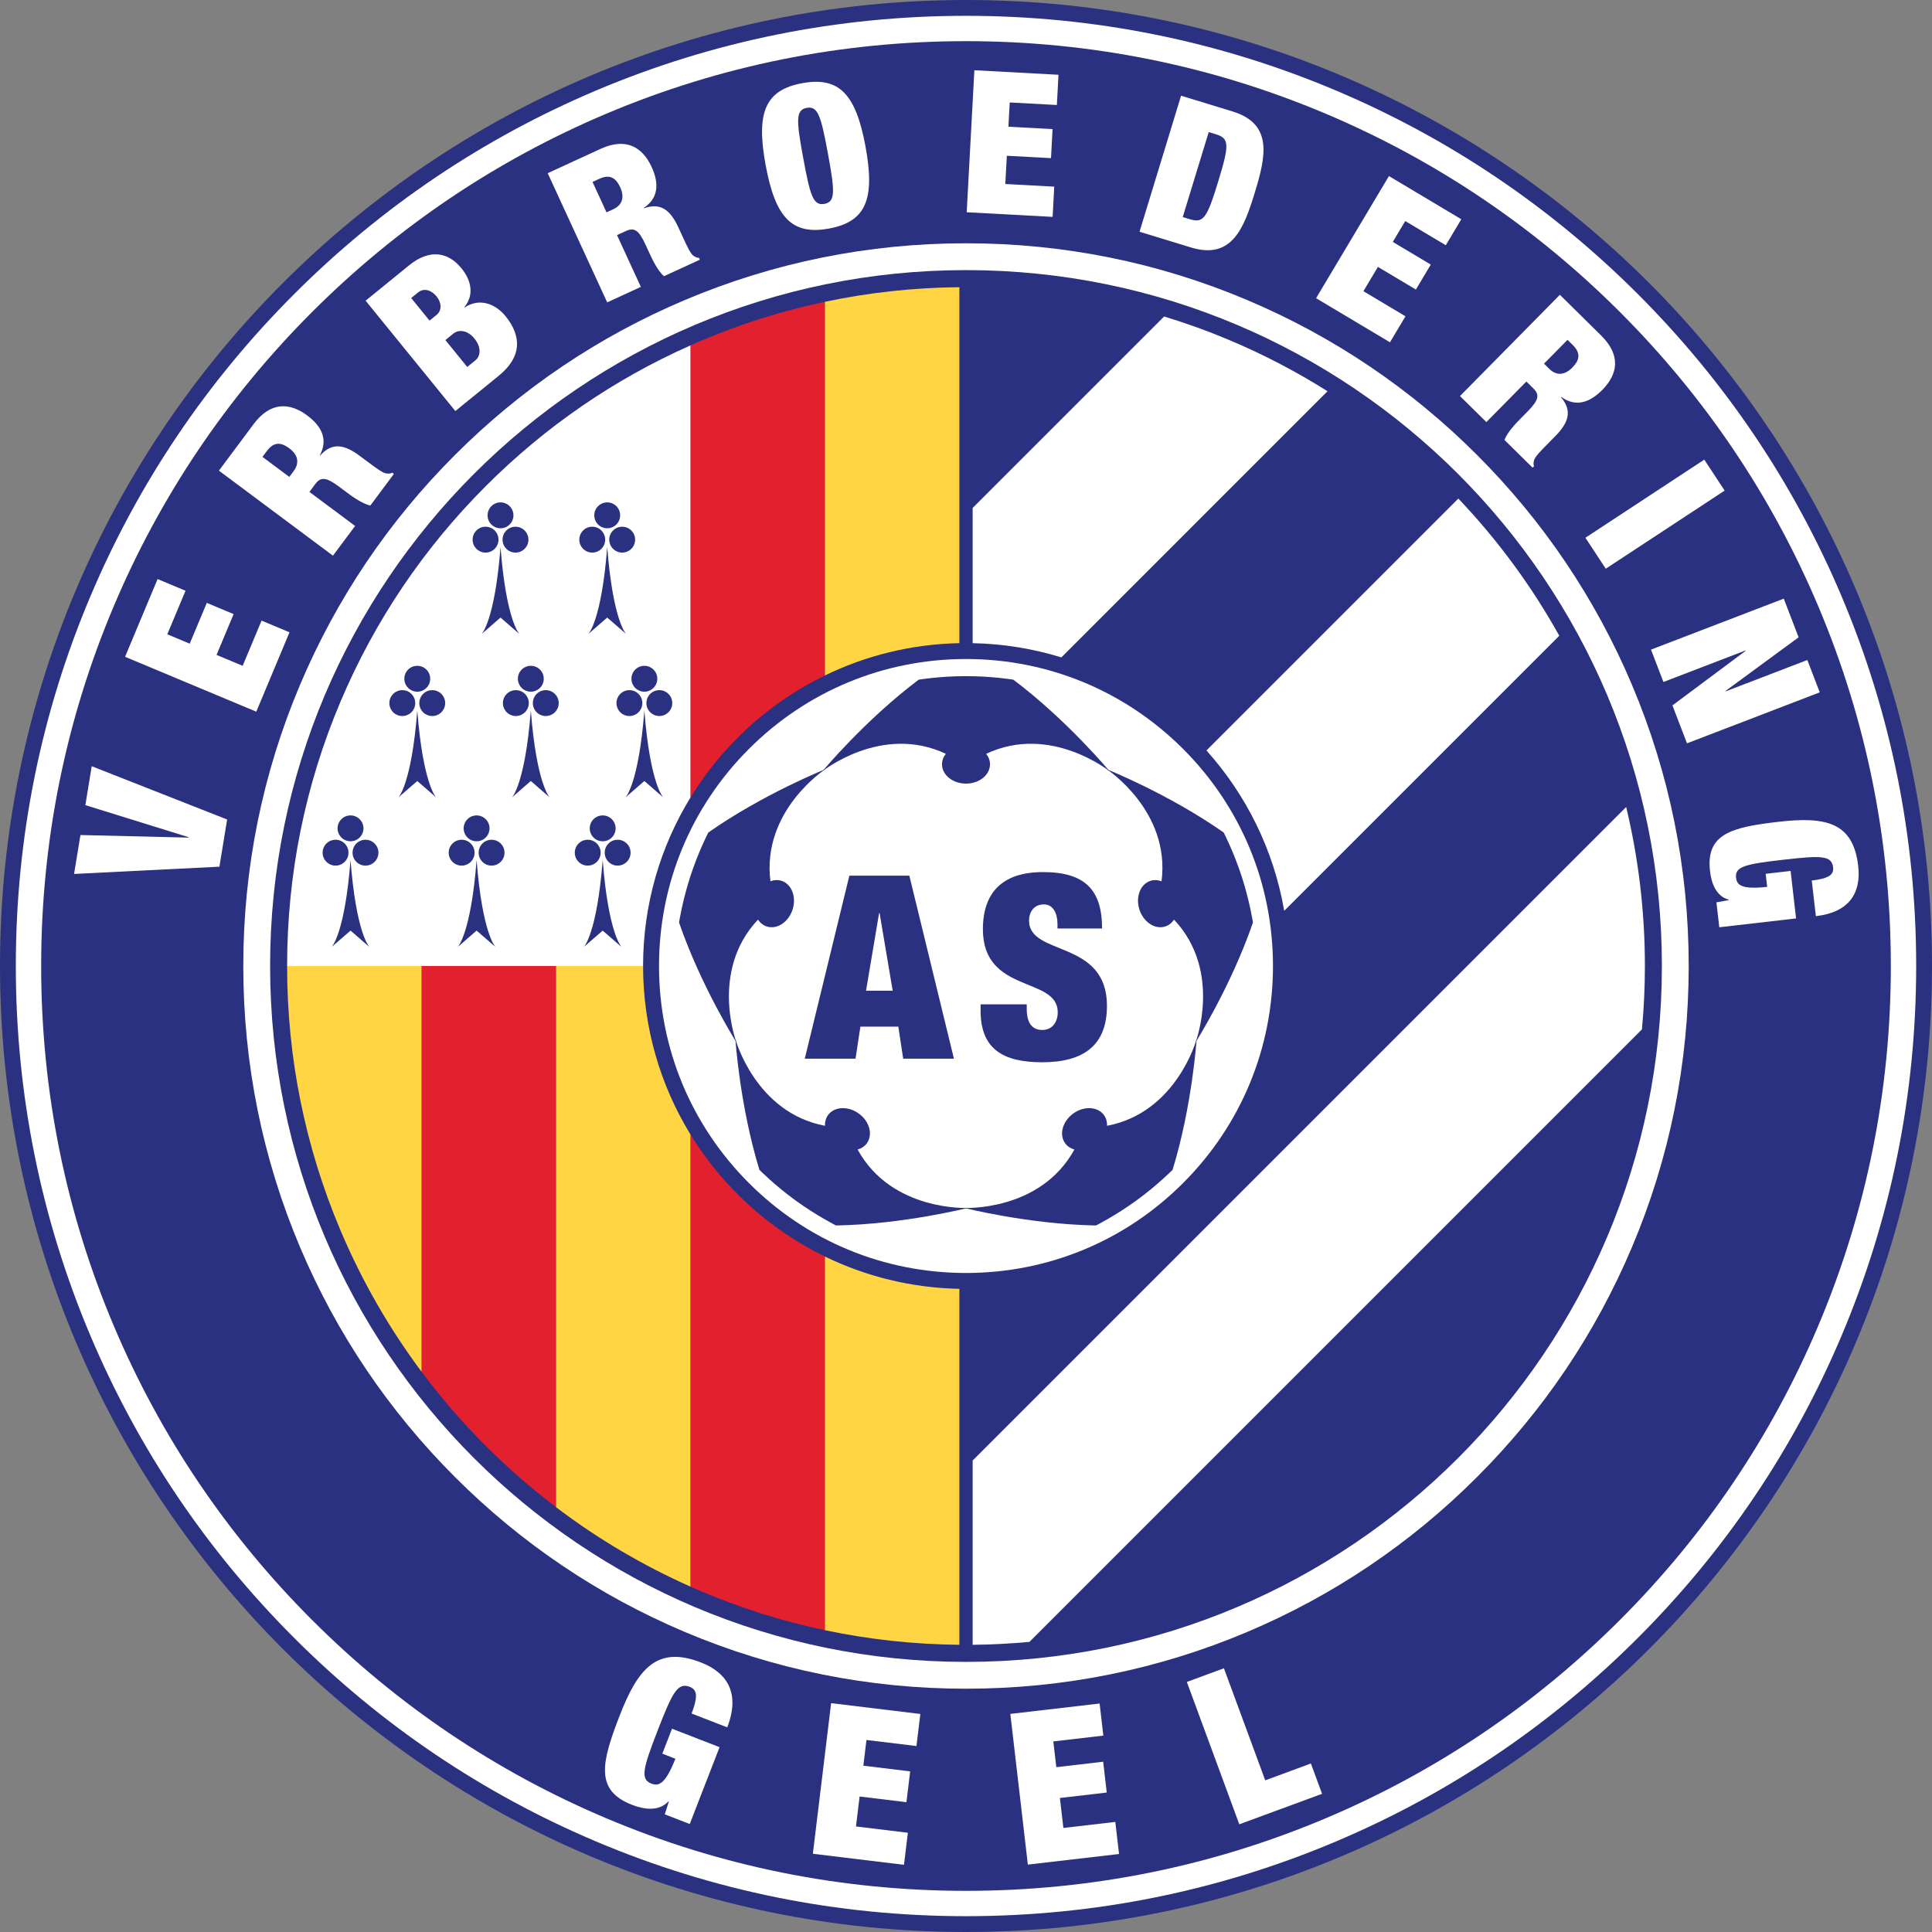 <?xml version="1.0" encoding="UTF-8"?>
<svg xmlns="http://www.w3.org/2000/svg" xmlns:xlink="http://www.w3.org/1999/xlink" width="576.53pt" height="576.53pt" viewBox="0 0 576.53 576.53" version="1.1">
<rect x="0" y="0" width="576.53" height="576.53" fill="#808080" stroke="none"/>
<g id="surface1">
<path style=" stroke:none;fill-rule:nonzero;fill:rgb(16.499%,19.199%,50.2%);fill-opacity:1;" d="M 288.266 0 C 447.473 0 576.531 129.059 576.531 288.266 C 576.531 447.469 447.473 576.527 288.266 576.527 C 129.062 576.527 0 447.469 0 288.266 C 0 129.059 129.062 0 288.266 0 "/>
<path style=" stroke:none;fill-rule:nonzero;fill:rgb(100%,100%,100%);fill-opacity:1;" d="M 549.527 177.895 C 535.25 144.137 514.805 113.809 488.762 87.766 C 462.723 61.727 432.398 41.281 398.633 26.996 C 363.68 12.215 326.547 4.719 288.266 4.719 C 249.984 4.719 212.852 12.215 177.898 26.996 C 144.133 41.281 113.809 61.727 87.77 87.766 C 61.727 113.809 41.281 144.137 27 177.895 C 12.215 212.852 4.719 249.984 4.719 288.262 C 4.719 326.543 12.215 363.68 27 398.633 C 41.281 432.395 61.727 462.723 87.77 488.762 C 113.809 514.805 144.133 535.246 177.898 549.531 C 212.852 564.312 249.984 571.809 288.266 571.809 C 326.547 571.809 363.68 564.312 398.633 549.531 C 432.398 535.246 462.723 514.805 488.762 488.762 C 514.805 462.723 535.25 432.395 549.527 398.633 C 564.312 363.68 571.809 326.543 571.809 288.262 C 571.809 249.984 564.312 212.852 549.527 177.895 "/>
<path style=" stroke:none;fill-rule:nonzero;fill:rgb(16.499%,19.199%,50.2%);fill-opacity:1;" d="M 288.266 12.285 C 251.004 12.285 214.859 19.578 180.848 33.965 C 147.984 47.867 118.469 67.766 93.117 93.117 C 67.77 118.465 47.867 147.98 33.969 180.844 C 19.582 214.859 12.285 251 12.285 288.266 C 12.285 325.527 19.582 361.668 33.969 395.684 C 47.867 428.551 67.77 458.062 93.117 483.41 C 118.469 508.762 147.984 528.664 180.848 542.562 C 214.863 556.949 251.004 564.246 288.266 564.246 C 325.527 564.246 361.668 556.949 395.684 542.562 C 428.551 528.664 458.062 508.762 483.41 483.41 C 508.762 458.062 528.664 428.551 542.562 395.684 C 556.949 361.668 564.246 325.527 564.246 288.266 C 564.246 251.004 556.949 214.859 542.562 180.844 C 528.664 147.98 508.762 118.465 483.41 93.117 C 458.062 67.77 428.551 47.867 395.684 33.965 C 361.668 19.578 325.527 12.285 288.266 12.285 "/>
<path style=" stroke:none;fill-rule:nonzero;fill:rgb(100%,100%,100%);fill-opacity:1;" d="M 288.266 72.598 C 259.156 72.598 230.91 78.305 204.316 89.551 C 178.637 100.414 155.57 115.961 135.766 135.766 C 115.961 155.57 100.414 178.633 89.551 204.316 C 78.301 230.91 72.598 259.152 72.598 288.266 C 72.598 317.379 78.301 345.621 89.551 372.215 C 100.414 397.895 115.961 420.961 135.766 440.762 C 155.57 460.566 178.637 476.117 204.316 486.977 C 230.91 498.227 259.156 503.93 288.266 503.93 C 317.379 503.93 345.621 498.227 372.215 486.977 C 397.895 476.117 420.961 460.566 440.762 440.762 C 460.566 420.961 476.117 397.895 486.977 372.215 C 498.227 345.621 503.93 317.379 503.93 288.266 C 503.93 259.152 498.227 230.91 486.977 204.316 C 476.117 178.633 460.566 155.57 440.762 135.766 C 420.961 115.961 397.895 100.414 372.215 89.551 C 345.621 78.305 317.379 72.598 288.266 72.598 "/>
<path style=" stroke:none;fill-rule:nonzero;fill:rgb(16.499%,19.199%,50.2%);fill-opacity:1;" d="M 288.266 80.605 C 173.578 80.605 80.605 173.574 80.605 288.266 C 80.605 402.953 173.578 495.926 288.266 495.926 C 402.953 495.926 495.926 402.953 495.926 288.266 C 495.926 173.574 402.953 80.605 288.266 80.605 "/>
<path style=" stroke:none;fill-rule:nonzero;fill:rgb(100%,100%,100%);fill-opacity:1;" d="M 465.309 189.715 C 457.055 174.895 446.984 161.191 435.184 148.777 L 360.016 223.945 C 371.844 237.129 380.09 253.59 383.223 271.801 "/>
<path style=" stroke:none;fill-rule:nonzero;fill:rgb(100%,100%,100%);fill-opacity:1;" d="M 396.145 116.75 C 386.93 110.945 377.246 105.879 367.121 101.594 C 360.645 98.855 354.062 96.48 347.391 94.445 L 290.246 151.586 L 290.246 191.926 C 299.445 192.113 308.328 193.586 316.723 196.176 "/>
<path style=" stroke:none;fill-rule:nonzero;fill:rgb(100%,100%,100%);fill-opacity:1;" d="M 485.266 240.82 L 290.246 435.84 L 290.246 490.828 C 295.934 490.773 301.582 490.473 307.188 489.961 L 489.977 307.172 C 490.551 300.918 490.855 294.613 490.855 288.266 C 490.855 272.113 488.969 256.246 485.266 240.82 "/>
<path style=" stroke:none;fill-rule:nonzero;fill:rgb(89%,12.9%,17.999%);fill-opacity:1;" d="M 206.039 338.539 L 206.039 473.465 C 207.16 473.961 208.281 474.457 209.41 474.934 C 221.332 479.977 233.613 483.82 246.164 486.469 L 246.164 374.965 C 229.562 366.891 215.633 354.188 206.039 338.539 "/>
<path style=" stroke:none;fill-rule:nonzero;fill:rgb(89%,12.9%,17.999%);fill-opacity:1;" d="M 246.164 201.566 L 246.164 90.059 C 233.609 92.707 221.332 96.551 209.41 101.594 C 208.281 102.074 207.16 102.57 206.039 103.066 L 206.039 237.992 C 215.633 222.344 229.562 209.641 246.164 201.566 "/>
<path style=" stroke:none;fill-rule:nonzero;fill:rgb(89%,12.9%,17.999%);fill-opacity:1;" d="M 125.797 288.266 L 125.797 409.336 C 131.629 417.141 138.039 424.539 145.016 431.516 C 151.605 438.109 158.59 444.184 165.922 449.754 L 165.922 288.266 "/>
<path style=" stroke:none;fill-rule:nonzero;fill:rgb(100%,83.499%,26.7%);fill-opacity:1;" d="M 246.164 486.469 C 259.27 489.234 272.672 490.699 286.285 490.828 L 286.285 384.602 C 271.918 384.312 258.328 380.883 246.164 374.965 "/>
<path style=" stroke:none;fill-rule:nonzero;fill:rgb(100%,83.499%,26.7%);fill-opacity:1;" d="M 286.285 191.926 L 286.285 85.699 C 272.672 85.828 259.27 87.293 246.164 90.059 L 246.164 201.562 C 258.324 195.645 271.918 192.215 286.285 191.926 "/>
<path style=" stroke:none;fill-rule:nonzero;fill:rgb(100%,83.499%,26.7%);fill-opacity:1;" d="M 191.902 288.266 L 165.922 288.266 L 165.922 449.754 C 178.316 459.176 191.734 467.102 206.039 473.465 L 206.039 338.539 C 197.074 323.898 191.902 306.688 191.902 288.266 "/>
<path style=" stroke:none;fill-rule:nonzero;fill:rgb(100%,83.499%,26.7%);fill-opacity:1;" d="M 85.676 288.266 L 85.676 288.297 C 85.68 315.637 91.035 342.156 101.594 367.121 C 107.977 382.199 116.074 396.324 125.797 409.336 L 125.797 288.266 "/>
<path style=" stroke:none;fill-rule:nonzero;fill:rgb(100%,100%,100%);fill-opacity:1;" d="M 165.922 288.266 L 191.902 288.266 C 191.902 269.844 197.074 252.629 206.039 237.992 L 206.039 103.066 C 183.27 113.184 162.75 127.277 145.016 145.012 C 126.406 163.617 111.801 185.285 101.594 209.41 C 91.031 234.383 85.676 260.91 85.676 288.266 L 125.797 288.266 "/>
<path style=" stroke:none;fill-rule:nonzero;fill:rgb(16.499%,19.199%,50.2%);fill-opacity:1;" d="M 200.613 209.809 C 200.613 211.938 198.883 213.668 196.754 213.668 C 194.621 213.668 192.891 211.938 192.891 209.809 C 192.891 207.676 194.621 205.949 196.754 205.949 C 198.883 205.949 200.613 207.676 200.613 209.809 "/>
<path style=" stroke:none;fill-rule:nonzero;fill:rgb(16.499%,19.199%,50.2%);fill-opacity:1;" d="M 196.145 202.547 C 196.145 204.68 194.418 206.406 192.285 206.406 C 190.152 206.406 188.426 204.68 188.426 202.547 C 188.426 200.414 190.152 198.688 192.285 198.688 C 194.418 198.688 196.145 200.414 196.145 202.547 "/>
<path style=" stroke:none;fill-rule:nonzero;fill:rgb(16.499%,19.199%,50.2%);fill-opacity:1;" d="M 191.68 209.809 C 191.68 211.938 189.949 213.668 187.816 213.668 C 185.688 213.668 183.961 211.938 183.961 209.809 C 183.961 207.676 185.688 205.949 187.816 205.949 C 189.949 205.949 191.68 207.676 191.68 209.809 "/>
<path style=" stroke:none;fill-rule:nonzero;fill:rgb(16.499%,19.199%,50.2%);fill-opacity:1;" d="M 192.285 212.016 C 193.984 233.938 197.891 237.93 197.891 237.93 L 192.285 233.059 L 186.68 237.93 C 186.68 237.93 190.586 233.938 192.285 212.016 "/>
<path style=" stroke:none;fill-rule:nonzero;fill:rgb(16.499%,19.199%,50.2%);fill-opacity:1;" d="M 166.727 209.809 C 166.727 211.938 165 213.668 162.867 213.668 C 160.734 213.668 159.008 211.938 159.008 209.809 C 159.008 207.676 160.734 205.949 162.867 205.949 C 165 205.949 166.727 207.676 166.727 209.809 "/>
<path style=" stroke:none;fill-rule:nonzero;fill:rgb(16.499%,19.199%,50.2%);fill-opacity:1;" d="M 162.262 202.547 C 162.262 204.68 160.535 206.406 158.402 206.406 C 156.27 206.406 154.539 204.68 154.539 202.547 C 154.539 200.414 156.27 198.688 158.402 198.688 C 160.535 198.688 162.262 200.414 162.262 202.547 "/>
<path style=" stroke:none;fill-rule:nonzero;fill:rgb(16.499%,19.199%,50.2%);fill-opacity:1;" d="M 157.797 209.809 C 157.797 211.938 156.066 213.668 153.934 213.668 C 151.805 213.668 150.074 211.938 150.074 209.809 C 150.074 207.676 151.805 205.949 153.934 205.949 C 156.066 205.949 157.797 207.676 157.797 209.809 "/>
<path style=" stroke:none;fill-rule:nonzero;fill:rgb(16.499%,19.199%,50.2%);fill-opacity:1;" d="M 158.402 212.016 C 160.102 233.938 164.008 237.93 164.008 237.93 L 158.402 233.059 L 152.797 237.93 C 152.797 237.93 156.703 233.938 158.402 212.016 "/>
<path style=" stroke:none;fill-rule:nonzero;fill:rgb(16.499%,19.199%,50.2%);fill-opacity:1;" d="M 189.527 161.039 C 189.527 163.172 187.801 164.898 185.668 164.898 C 183.535 164.898 181.809 163.172 181.809 161.039 C 181.809 158.906 183.535 157.18 185.668 157.18 C 187.801 157.18 189.527 158.906 189.527 161.039 "/>
<path style=" stroke:none;fill-rule:nonzero;fill:rgb(16.499%,19.199%,50.2%);fill-opacity:1;" d="M 185.062 153.777 C 185.062 155.91 183.332 157.641 181.199 157.641 C 179.066 157.641 177.34 155.91 177.34 153.777 C 177.34 151.648 179.066 149.918 181.199 149.918 C 183.332 149.918 185.062 151.648 185.062 153.777 "/>
<path style=" stroke:none;fill-rule:nonzero;fill:rgb(16.499%,19.199%,50.2%);fill-opacity:1;" d="M 180.594 161.039 C 180.594 163.172 178.867 164.898 176.734 164.898 C 174.602 164.898 172.871 163.172 172.871 161.039 C 172.871 158.906 174.602 157.18 176.734 157.18 C 178.867 157.18 180.594 158.906 180.594 161.039 "/>
<path style=" stroke:none;fill-rule:nonzero;fill:rgb(16.499%,19.199%,50.2%);fill-opacity:1;" d="M 181.199 163.246 C 182.898 185.172 186.809 189.16 186.809 189.16 L 181.199 184.289 L 175.598 189.16 C 175.598 189.16 179.5 185.172 181.199 163.246 "/>
<path style=" stroke:none;fill-rule:nonzero;fill:rgb(16.499%,19.199%,50.2%);fill-opacity:1;" d="M 132.844 209.809 C 132.844 211.938 131.117 213.668 128.984 213.668 C 126.852 213.668 125.125 211.938 125.125 209.809 C 125.125 207.676 126.852 205.949 128.984 205.949 C 131.117 205.949 132.844 207.676 132.844 209.809 "/>
<path style=" stroke:none;fill-rule:nonzero;fill:rgb(16.499%,19.199%,50.2%);fill-opacity:1;" d="M 128.379 202.547 C 128.379 204.68 126.648 206.406 124.516 206.406 C 122.387 206.406 120.656 204.68 120.656 202.547 C 120.656 200.414 122.387 198.688 124.516 198.688 C 126.648 198.688 128.379 200.414 128.379 202.547 "/>
<path style=" stroke:none;fill-rule:nonzero;fill:rgb(16.499%,19.199%,50.2%);fill-opacity:1;" d="M 123.91 209.809 C 123.91 211.938 122.184 213.668 120.051 213.668 C 117.922 213.668 116.191 211.938 116.191 209.809 C 116.191 207.676 117.922 205.949 120.051 205.949 C 122.184 205.949 123.91 207.676 123.91 209.809 "/>
<path style=" stroke:none;fill-rule:nonzero;fill:rgb(16.499%,19.199%,50.2%);fill-opacity:1;" d="M 124.52 212.016 C 126.219 233.938 130.121 237.93 130.121 237.93 L 124.52 233.059 L 118.914 237.93 C 118.914 237.93 122.816 233.938 124.52 212.016 "/>
<path style=" stroke:none;fill-rule:nonzero;fill:rgb(16.499%,19.199%,50.2%);fill-opacity:1;" d="M 188.172 254.449 C 188.172 256.582 186.445 258.309 184.312 258.309 C 182.18 258.309 180.453 256.582 180.453 254.449 C 180.453 252.316 182.18 250.59 184.312 250.59 C 186.445 250.59 188.172 252.316 188.172 254.449 "/>
<path style=" stroke:none;fill-rule:nonzero;fill:rgb(16.499%,19.199%,50.2%);fill-opacity:1;" d="M 183.707 247.188 C 183.707 249.32 181.977 251.047 179.848 251.047 C 177.715 251.047 175.984 249.32 175.984 247.188 C 175.984 245.059 177.715 243.328 179.848 243.328 C 181.977 243.328 183.707 245.059 183.707 247.188 "/>
<path style=" stroke:none;fill-rule:nonzero;fill:rgb(16.499%,19.199%,50.2%);fill-opacity:1;" d="M 179.238 254.449 C 179.238 256.582 177.512 258.309 175.379 258.309 C 173.246 258.309 171.52 256.582 171.52 254.449 C 171.52 252.316 173.246 250.59 175.379 250.59 C 177.512 250.59 179.238 252.316 179.238 254.449 "/>
<path style=" stroke:none;fill-rule:nonzero;fill:rgb(16.499%,19.199%,50.2%);fill-opacity:1;" d="M 179.848 256.656 C 181.547 278.578 185.453 282.57 185.453 282.57 L 179.848 277.699 L 174.242 282.57 C 174.242 282.57 178.145 278.578 179.848 256.656 "/>
<path style=" stroke:none;fill-rule:nonzero;fill:rgb(16.499%,19.199%,50.2%);fill-opacity:1;" d="M 150.551 254.449 C 150.551 256.582 148.82 258.309 146.688 258.309 C 144.559 258.309 142.828 256.582 142.828 254.449 C 142.828 252.316 144.559 250.59 146.688 250.59 C 148.82 250.59 150.551 252.316 150.551 254.449 "/>
<path style=" stroke:none;fill-rule:nonzero;fill:rgb(16.499%,19.199%,50.2%);fill-opacity:1;" d="M 146.082 247.188 C 146.082 249.32 144.355 251.047 142.223 251.047 C 140.09 251.047 138.363 249.32 138.363 247.188 C 138.363 245.059 140.09 243.328 142.223 243.328 C 144.355 243.328 146.082 245.059 146.082 247.188 "/>
<path style=" stroke:none;fill-rule:nonzero;fill:rgb(16.499%,19.199%,50.2%);fill-opacity:1;" d="M 141.617 254.449 C 141.617 256.582 139.891 258.309 137.758 258.309 C 135.625 258.309 133.895 256.582 133.895 254.449 C 133.895 252.316 135.625 250.59 137.758 250.59 C 139.891 250.59 141.617 252.316 141.617 254.449 "/>
<path style=" stroke:none;fill-rule:nonzero;fill:rgb(16.499%,19.199%,50.2%);fill-opacity:1;" d="M 142.223 256.656 C 143.922 278.578 147.828 282.57 147.828 282.57 L 142.223 277.699 L 136.617 282.57 C 136.617 282.57 140.523 278.578 142.223 256.656 "/>
<path style=" stroke:none;fill-rule:nonzero;fill:rgb(16.499%,19.199%,50.2%);fill-opacity:1;" d="M 112.926 254.449 C 112.926 256.582 111.199 258.309 109.066 258.309 C 106.934 258.309 105.207 256.582 105.207 254.449 C 105.207 252.316 106.934 250.59 109.066 250.59 C 111.199 250.59 112.926 252.316 112.926 254.449 "/>
<path style=" stroke:none;fill-rule:nonzero;fill:rgb(16.499%,19.199%,50.2%);fill-opacity:1;" d="M 108.461 247.188 C 108.461 249.32 106.73 251.047 104.598 251.047 C 102.469 251.047 100.738 249.32 100.738 247.188 C 100.738 245.059 102.469 243.328 104.598 243.328 C 106.73 243.328 108.461 245.059 108.461 247.188 "/>
<path style=" stroke:none;fill-rule:nonzero;fill:rgb(16.499%,19.199%,50.2%);fill-opacity:1;" d="M 103.992 254.449 C 103.992 256.582 102.266 258.309 100.133 258.309 C 98 258.309 96.273 256.582 96.273 254.449 C 96.273 252.316 98 250.59 100.133 250.59 C 102.266 250.59 103.992 252.316 103.992 254.449 "/>
<path style=" stroke:none;fill-rule:nonzero;fill:rgb(16.499%,19.199%,50.2%);fill-opacity:1;" d="M 104.598 256.656 C 106.301 278.578 110.203 282.57 110.203 282.57 L 104.598 277.699 L 98.996 282.57 C 98.996 282.57 102.898 278.578 104.598 256.656 "/>
<path style=" stroke:none;fill-rule:nonzero;fill:rgb(16.499%,19.199%,50.2%);fill-opacity:1;" d="M 157.688 161.039 C 157.688 163.172 155.957 164.898 153.828 164.898 C 151.695 164.898 149.965 163.172 149.965 161.039 C 149.965 158.906 151.695 157.18 153.828 157.18 C 155.957 157.18 157.688 158.906 157.688 161.039 "/>
<path style=" stroke:none;fill-rule:nonzero;fill:rgb(16.499%,19.199%,50.2%);fill-opacity:1;" d="M 153.219 153.777 C 153.219 155.91 151.492 157.641 149.359 157.641 C 147.227 157.641 145.5 155.91 145.5 153.777 C 145.5 151.648 147.227 149.918 149.359 149.918 C 151.492 149.918 153.219 151.648 153.219 153.777 "/>
<path style=" stroke:none;fill-rule:nonzero;fill:rgb(16.499%,19.199%,50.2%);fill-opacity:1;" d="M 148.754 161.039 C 148.754 163.172 147.023 164.898 144.895 164.898 C 142.762 164.898 141.031 163.172 141.031 161.039 C 141.031 158.906 142.762 157.18 144.895 157.18 C 147.023 157.18 148.754 158.906 148.754 161.039 "/>
<path style=" stroke:none;fill-rule:nonzero;fill:rgb(16.499%,19.199%,50.2%);fill-opacity:1;" d="M 149.359 163.246 C 151.059 185.172 154.965 189.16 154.965 189.16 L 149.359 184.289 L 143.754 189.16 C 143.754 189.16 147.66 185.172 149.359 163.246 "/>
<path style=" stroke:none;fill-rule:nonzero;fill:rgb(100%,100%,100%);fill-opacity:1;" d="M 22.102 260.797 L 24.008 249.18 L 56.289 249.953 L 56.312 249.836 L 25.469 240.262 L 27.371 228.648 L 67.781 244.547 L 65.473 258.629 "/>
<path style=" stroke:none;fill-rule:nonzero;fill:rgb(100%,100%,100%);fill-opacity:1;" d="M 37.32 195.996 L 47.027 172.797 L 55.363 176.285 L 49.926 189.281 L 56.613 192.078 L 61.711 179.906 L 69.715 183.254 L 64.621 195.43 L 72.41 198.688 L 78.055 185.195 L 86.391 188.684 L 76.48 212.375 "/>
<path style=" stroke:none;fill-rule:nonzero;fill:rgb(100%,100%,100%);fill-opacity:1;" d="M 86.332 142.312 L 87.645 140.551 C 89.527 138.023 88.793 135.625 86.363 133.812 C 83.602 131.75 81.59 131.961 79.602 134.629 L 78.324 136.344 Z M 65.328 140.449 L 75.668 126.578 C 80.711 119.812 86.441 120.078 91.688 123.988 C 96.215 127.363 97.855 131.328 95.453 135.844 L 95.551 135.914 C 99.129 131.91 102.805 132.648 107.332 136.023 L 110.238 138.188 C 112.004 139.504 114.289 141.211 115.277 141.277 C 115.836 141.324 116.359 141.418 117.074 141.059 L 117.551 141.414 L 110.516 150.852 C 108.062 150.359 104.824 147.945 103.391 146.879 L 101.105 145.172 C 97.246 142.293 95.676 142.309 94.074 144.453 L 92.336 146.789 L 105.965 156.953 L 99.355 165.816 "/>
<path style=" stroke:none;fill-rule:nonzero;fill:rgb(100%,100%,100%);fill-opacity:1;" d="M 139.43 109.508 L 141.828 107.559 C 143.398 106.281 143.75 103.699 141.574 101.023 C 139.512 98.488 136.871 98.258 135.305 99.531 L 132.906 101.48 Z M 128.18 95.672 L 130.258 93.984 C 132.008 92.559 131.703 90.199 130.277 88.449 C 128.777 86.602 126.535 85.824 124.781 87.246 L 122.703 88.934 Z M 109.102 89.73 L 122.062 79.191 C 128.195 74.203 133.719 75.156 137.73 80.09 C 140.582 83.594 141.609 87.969 138.566 91.668 L 138.641 91.762 C 143.316 88.652 148.066 90.918 150.844 94.332 C 155.492 100.051 155.988 106.312 148.84 112.125 L 135.879 122.664 "/>
<path style=" stroke:none;fill-rule:nonzero;fill:rgb(100%,100%,100%);fill-opacity:1;" d="M 180.992 63.363 L 182.988 62.445 C 185.852 61.125 186.355 58.668 185.086 55.914 C 183.645 52.785 181.781 52.008 178.758 53.398 L 176.816 54.293 Z M 163.441 51.684 L 179.152 44.449 C 186.816 40.918 191.723 43.895 194.457 49.832 C 196.82 54.961 196.363 59.227 192.098 62.043 L 192.148 62.152 C 197.203 60.348 200.082 62.754 202.441 67.883 L 203.961 71.176 C 204.879 73.172 206.074 75.762 206.906 76.293 C 207.375 76.602 207.789 76.934 208.59 76.961 L 208.836 77.5 L 198.148 82.422 C 196.23 80.82 194.539 77.148 193.793 75.527 L 192.602 72.938 C 190.586 68.566 189.199 67.828 186.77 68.945 L 184.125 70.164 L 191.238 85.605 L 181.195 90.23 "/>
<path style=" stroke:none;fill-rule:nonzero;fill:rgb(100%,100%,100%);fill-opacity:1;" d="M 246.02 60.836 C 249.352 60.223 249.141 57.117 247.062 45.836 C 244.98 34.551 244.07 31.578 240.738 32.191 C 237.406 32.805 237.617 35.91 239.695 47.191 C 241.777 58.477 242.688 61.449 246.02 60.836 M 239.379 24.824 C 250.488 22.777 255.41 28.156 258.285 43.766 C 261.164 59.375 258.484 66.156 247.375 68.203 C 236.27 70.25 231.348 64.871 228.473 49.262 C 225.594 33.652 228.273 26.871 239.379 24.824 "/>
<path style=" stroke:none;fill-rule:nonzero;fill:rgb(100%,100%,100%);fill-opacity:1;" d="M 290.762 20.957 L 315.867 22.312 L 315.379 31.332 L 301.312 30.574 L 300.922 37.816 L 314.098 38.527 L 313.629 47.191 L 300.453 46.48 L 299.996 54.91 L 314.602 55.699 L 314.113 64.719 L 288.473 63.336 "/>
<path style=" stroke:none;fill-rule:nonzero;fill:rgb(100%,100%,100%);fill-opacity:1;" d="M 352.945 64.77 L 355.051 65.41 C 359.145 66.66 360.176 65.113 363.531 54.141 C 366.883 43.164 366.891 41.305 362.797 40.055 L 360.695 39.414 Z M 352.445 28.562 L 367.797 33.254 C 380.02 36.984 377.691 46.844 374.445 57.477 C 371.195 68.105 367.621 77.578 355.395 73.844 L 340.047 69.156 "/>
<path style=" stroke:none;fill-rule:nonzero;fill:rgb(100%,100%,100%);fill-opacity:1;" d="M 414.477 52.543 L 436.07 65.426 L 431.441 73.184 L 419.34 65.965 L 415.629 72.191 L 426.961 78.953 L 422.516 86.406 L 411.184 79.645 L 406.855 86.895 L 419.414 94.387 L 414.785 102.145 L 392.734 88.988 "/>
<path style=" stroke:none;fill-rule:nonzero;fill:rgb(100%,100%,100%);fill-opacity:1;" d="M 460.746 108.52 L 462.309 110.062 C 464.555 112.277 467.031 111.879 469.16 109.723 C 471.582 107.27 471.652 105.25 469.281 102.91 L 467.758 101.41 Z M 465.484 87.973 L 477.797 100.121 C 483.805 106.051 482.75 111.691 478.156 116.344 C 474.195 120.363 470.039 121.441 465.898 118.445 L 465.812 118.531 C 469.289 122.625 468.051 126.164 464.086 130.184 L 461.539 132.766 C 459.996 134.332 457.992 136.363 457.789 137.332 C 457.664 137.879 457.5 138.383 457.758 139.141 L 457.344 139.562 L 448.961 131.297 C 449.785 128.938 452.625 126.059 453.879 124.789 L 455.883 122.758 C 459.266 119.332 459.465 117.773 457.559 115.895 L 455.484 113.852 L 443.547 125.953 L 435.676 118.188 "/>
<path style=" stroke:none;fill-rule:nonzero;fill:rgb(100%,100%,100%);fill-opacity:1;" d="M 508.578 137.16 L 514.648 146.402 L 479.176 169.711 L 473.105 160.469 Z M 508.578 137.16 "/>
<path style=" stroke:none;fill-rule:nonzero;fill:rgb(100%,100%,100%);fill-opacity:1;" d="M 532.293 178.641 L 536.727 190.184 L 514.867 206.219 L 514.91 206.328 L 539.324 196.953 L 543.031 206.605 L 503.418 221.82 L 499.07 210.504 L 520.898 194.227 L 520.855 194.113 L 496.387 203.512 L 492.676 193.855 "/>
<path style=" stroke:none;fill-rule:nonzero;fill:rgb(100%,100%,100%);fill-opacity:1;" d="M 534.336 259.898 L 535.965 274.07 L 513.055 276.707 L 512.199 269.266 L 515.891 268.602 L 515.879 268.484 C 512.105 267.422 510.711 263.633 510.285 259.914 C 509 248.754 516.855 246.832 530.793 245.227 C 544.906 243.602 553.016 245.422 554.508 258.414 C 555.406 266.211 552.09 272.215 541.871 273.391 L 540.648 262.762 C 542.773 262.516 544.406 262.148 545.484 261.605 C 546.613 261.059 547.172 260.156 547.023 258.855 C 546.605 255.254 543.496 255.254 532.098 256.566 C 520.699 257.879 517.672 258.586 518.059 261.949 C 518.32 264.254 519.953 265.441 527.344 264.652 L 526.895 260.754 "/>
<path style=" stroke:none;fill-rule:nonzero;fill:rgb(100%,100%,100%);fill-opacity:1;" d="M 200.535 515.867 L 214.723 521.371 L 205.828 544.309 L 198.379 541.418 L 199.586 537.602 L 199.469 537.555 C 196.594 540.59 192.324 540.02 188.598 538.578 C 177.426 534.242 179.516 525.871 184.93 511.922 C 190.41 497.793 196.156 491.047 209.16 496.09 C 216.965 499.117 220.984 505.234 217.016 515.461 L 206.375 511.332 C 207.203 509.207 207.664 507.48 207.688 506.195 C 207.73 504.855 207.156 503.883 205.855 503.379 C 202.25 501.977 200.703 504.918 196.277 516.324 C 191.855 527.734 191.016 530.945 194.387 532.25 C 196.691 533.145 198.621 532.195 201.547 524.832 L 197.648 523.312 "/>
<path style=" stroke:none;fill-rule:nonzero;fill:rgb(100%,100%,100%);fill-opacity:1;" d="M 248.016 508.238 L 274.641 511.469 L 273.48 521.035 L 258.562 519.227 L 257.633 526.906 L 271.605 528.598 L 270.492 537.793 L 256.516 536.098 L 255.434 545.035 L 270.918 546.914 L 269.758 556.48 L 242.566 553.184 "/>
<path style=" stroke:none;fill-rule:nonzero;fill:rgb(100%,100%,100%);fill-opacity:1;" d="M 301.492 511.449 L 328.137 508.348 L 329.246 517.922 L 314.32 519.66 L 315.215 527.344 L 329.199 525.715 L 330.266 534.914 L 316.285 536.539 L 317.324 545.48 L 332.82 543.68 L 333.934 553.254 L 306.723 556.418 "/>
<path style=" stroke:none;fill-rule:nonzero;fill:rgb(100%,100%,100%);fill-opacity:1;" d="M 354.168 501.91 L 365.234 497.828 L 377.559 531.27 L 391.184 526.246 L 394.516 535.293 L 369.82 544.391 "/>
<path style=" stroke:none;fill-rule:nonzero;fill:rgb(100%,100%,100%);fill-opacity:1;" d="M 288.266 196.656 C 263.797 196.656 240.789 206.184 223.488 223.488 C 206.188 240.789 196.656 263.797 196.656 288.266 C 196.656 312.734 206.188 335.738 223.488 353.039 C 240.789 370.348 263.797 379.871 288.266 379.871 C 312.734 379.871 335.742 370.348 353.043 353.039 C 370.348 335.738 379.871 312.734 379.871 288.266 C 379.871 263.797 370.348 240.789 353.043 223.488 C 335.742 206.184 312.734 196.656 288.266 196.656 "/>
<path style=" stroke:none;fill-rule:nonzero;fill:rgb(16.499%,19.199%,50.2%);fill-opacity:1;" d="M 262.484 272.48 L 262.332 272.48 L 258.434 295.652 L 266.387 295.652 Z M 253.461 261.312 L 271.359 261.312 L 284.664 315.922 L 269.523 315.922 L 268.07 306.359 L 256.75 306.359 L 255.297 315.922 L 240.152 315.922 "/>
<path style=" stroke:none;fill-rule:nonzero;fill:rgb(16.499%,19.199%,50.2%);fill-opacity:1;" d="M 315.566 277.07 L 315.566 275.77 C 315.566 272.559 314.266 269.883 311.512 269.883 C 308.453 269.883 307.078 272.25 307.078 274.699 C 307.078 285.484 330.324 280.203 330.324 300.168 C 330.324 311.793 323.52 316.992 310.977 316.992 C 299.199 316.992 292.621 312.938 292.621 301.621 L 292.621 299.707 L 306.387 299.707 L 306.387 301.008 C 306.387 305.672 308.297 307.352 311.051 307.352 C 313.961 307.352 315.641 305.059 315.641 302.078 C 315.641 291.297 293.309 296.648 293.309 277.301 C 293.309 266.285 299.199 260.242 311.207 260.242 C 323.594 260.242 328.871 265.367 328.871 277.07 "/>
<path style=" stroke:none;fill-rule:nonzero;fill:rgb(16.499%,19.199%,50.2%);fill-opacity:1;" d="M 331.117 230.16 C 331.117 230.16 318.445 214.906 302.387 202.82 C 302.387 202.82 296.07 201.766 288.266 201.766 C 280.461 201.766 274.145 202.82 274.145 202.82 C 258.086 214.906 245.414 230.16 245.414 230.16 C 245.414 230.16 263.113 215.906 282.25 224.949 C 281.527 225.852 281.105 226.922 281.105 228.07 C 281.105 231.258 284.312 233.84 288.266 233.84 C 292.219 233.84 295.426 231.258 295.426 228.07 C 295.426 226.922 295 225.852 294.281 224.953 C 313.418 215.906 331.117 230.16 331.117 230.16 "/>
<path style=" stroke:none;fill-rule:nonzero;fill:rgb(16.499%,19.199%,50.2%);fill-opacity:1;" d="M 246.246 229.559 C 246.246 229.559 227.824 236.891 211.363 248.434 C 211.363 248.434 208.41 254.113 206 261.535 C 203.59 268.957 202.637 275.289 202.637 275.289 C 209.172 294.301 219.766 311.066 219.766 311.066 C 219.766 311.066 211.676 289.828 226.191 274.422 C 226.824 275.387 227.711 276.117 228.805 276.473 C 231.836 277.457 235.281 275.207 236.504 271.449 C 237.727 267.688 236.262 263.84 233.23 262.855 C 232.137 262.5 230.988 262.57 229.91 262.98 C 227.223 241.984 246.246 229.559 246.246 229.559 "/>
<path style=" stroke:none;fill-rule:nonzero;fill:rgb(16.499%,19.199%,50.2%);fill-opacity:1;" d="M 219.449 310.082 C 219.449 310.082 220.73 329.875 226.617 349.094 C 226.617 349.094 231.109 353.652 237.422 358.242 C 243.738 362.828 249.465 365.691 249.465 365.691 C 269.562 365.352 288.781 360.457 288.781 360.457 C 288.781 360.457 266.086 361.59 255.918 343.023 C 257.031 342.719 258 342.102 258.676 341.172 C 260.551 338.594 259.477 334.617 256.277 332.297 C 253.078 329.973 248.965 330.176 247.094 332.758 C 246.418 333.688 246.129 334.801 246.184 335.949 C 225.387 332.02 219.449 310.082 219.449 310.082 "/>
<path style=" stroke:none;fill-rule:nonzero;fill:rgb(16.499%,19.199%,50.2%);fill-opacity:1;" d="M 330.281 229.559 C 330.281 229.559 348.707 236.891 365.164 248.434 C 365.164 248.434 368.117 254.113 370.531 261.535 C 372.941 268.957 373.895 275.289 373.895 275.289 C 367.359 294.301 356.766 311.066 356.766 311.066 C 356.766 311.066 364.855 289.828 350.34 274.422 C 349.707 275.387 348.82 276.117 347.727 276.473 C 344.695 277.457 341.25 275.207 340.023 271.449 C 338.805 267.688 340.27 263.84 343.305 262.855 C 344.395 262.5 345.543 262.57 346.621 262.98 C 349.312 241.984 330.281 229.559 330.281 229.559 "/>
<path style=" stroke:none;fill-rule:nonzero;fill:rgb(16.499%,19.199%,50.2%);fill-opacity:1;" d="M 357.086 310.082 C 357.086 310.082 355.801 329.875 349.91 349.094 C 349.91 349.094 345.422 353.652 339.109 358.242 C 332.793 362.828 327.066 365.691 327.066 365.691 C 306.969 365.352 287.75 360.457 287.75 360.457 C 287.75 360.457 310.445 361.59 320.613 343.023 C 319.504 342.719 318.531 342.102 317.855 341.172 C 315.98 338.594 317.059 334.617 320.254 332.297 C 323.453 329.973 327.562 330.176 329.438 332.758 C 330.113 333.688 330.402 334.801 330.348 335.949 C 351.145 332.02 357.086 310.082 357.086 310.082 "/>
</g>
</svg>
